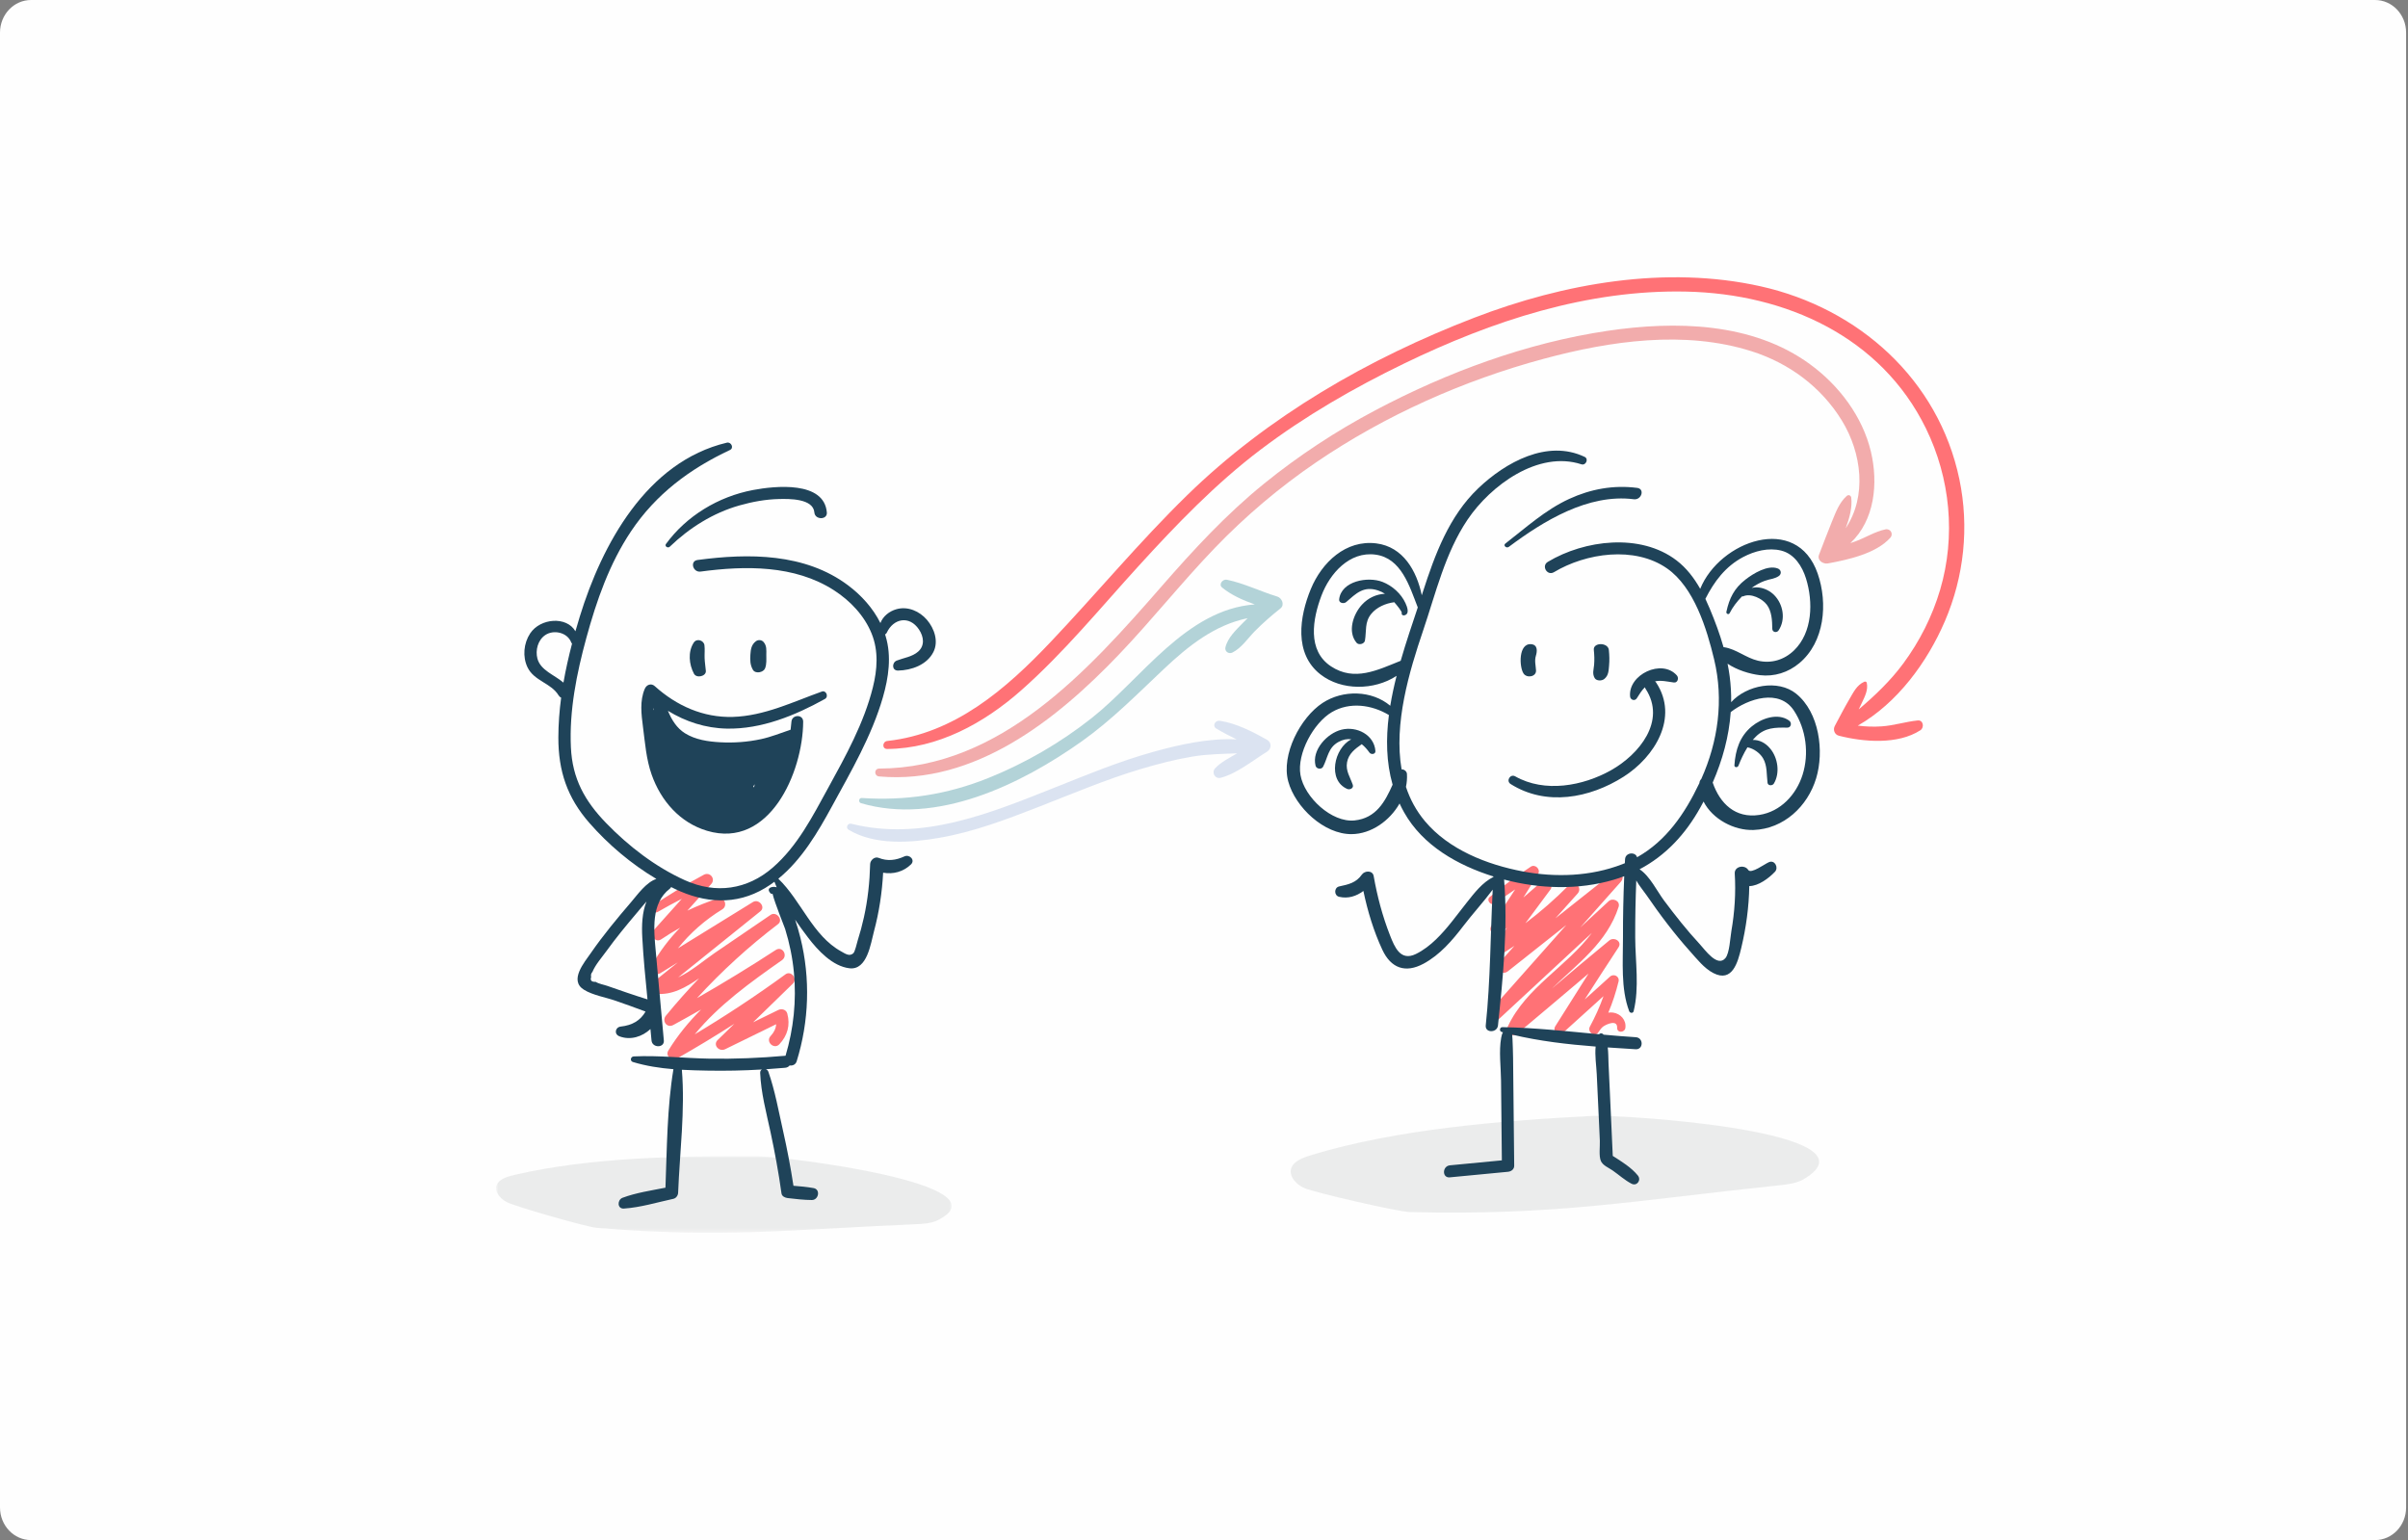 <?xml version="1.0" encoding="UTF-8"?>
<svg width="555px" height="355px" viewBox="0 0 555 355" version="1.1" xmlns="http://www.w3.org/2000/svg" xmlns:xlink="http://www.w3.org/1999/xlink">
    <rect x="0" y="0" width="555" height="355" fill="#808080" stroke="none"/>
    <!-- Generator: Sketch 64 (93537) - https://sketch.com -->
    <title>image - problemen voorkom je</title>
    <desc>Created with Sketch.</desc>
    <defs>
        <polygon id="path-1" points="0 0 105.009 0 105.009 17.657 0 17.657"></polygon>
    </defs>
    <g id="00_sfeerimpressie" stroke="none" stroke-width="1" fill="none" fill-rule="evenodd">
        <g id="Homepage-3---def" transform="translate(-736, -1459)">
            <g id="blurb---problemen-voorkom-je" transform="translate(1, 1449)">
                <g id="image---problemen-voorkom-je" transform="translate(735, 10)">
                    <path d="M7.157,0 C3.204,0 0,3.366 0,7.517 L0,347.482 C0,351.634 3.204,355 7.157,355 L547.408,355 C551.361,355 554.565,351.634 554.565,347.482 L554.565,7.517 C554.565,3.366 551.361,0 547.408,0 L7.157,0 Z" id="Fill-1" fill="#FEFEFE"></path>
                    <g id="ill---problemen-voorkom-je" transform="translate(114.176, 63.911)">
                        <g id="Group-48" transform="translate(0.171, 0)">
                            <g id="Group-3" transform="translate(0, 202.592)">
                                <mask id="mask-2" fill="white">
                                    <use xlink:href="#path-1"></use>
                                </mask>
                                <g id="Clip-2"></g>
                                <path d="M4.465,4.266 C2.906,4.626 1.238,5.089 0.437,6.122 C-0.709,7.601 0.545,9.631 2.526,10.626 C4.506,11.622 20.795,16.316 23.152,16.513 C52.216,18.95 67.636,16.923 96.657,15.684 C98.445,15.607 100.323,15.495 101.776,14.763 C118.247,6.471 66.737,0.092 60.512,0.032 C42.301,-0.145 21.618,0.305 4.465,4.266" id="Fill-1" fill="#EBECEC" mask="url(#mask-2)"></path>
                            </g>
                            <path d="M188.092,202.275 C186.314,202.811 184.416,203.476 183.562,204.757 C182.34,206.589 183.935,208.907 186.296,209.947 C188.658,210.987 207.834,215.405 210.575,215.474 C244.371,216.32 262.067,212.836 295.554,209.329 C297.618,209.113 299.783,208.847 301.412,207.878 C319.882,196.897 259.84,192.956 252.634,193.322 C231.553,194.391 207.657,196.376 188.092,202.275" id="Fill-4" fill="#EBECEC"></path>
                            <path d="M45.777,174.509 C51.345,167.718 58.662,162.484 65.884,157.408 C67.35,156.377 65.992,154.061 64.458,155.061 C58.512,158.937 52.455,162.639 46.291,166.166 C51.987,159.94 58.236,154.234 64.993,149.093 C66.26,148.129 64.581,146.075 63.274,146.966 C58.97,149.898 54.667,152.831 50.363,155.764 C47.883,157.454 45.015,159.974 41.952,161.393 C48.273,156.308 54.594,151.223 60.915,146.138 C62.169,145.129 60.53,143.187 59.196,144.01 C53.429,147.569 47.662,151.128 41.895,154.686 C44.732,151.142 48.164,148.117 52.138,145.69 C53.449,144.89 52.638,142.684 51.065,143.201 C48.665,143.989 46.337,144.92 44.081,145.994 C45.915,143.948 47.749,141.902 49.583,139.856 C50.639,138.679 49.307,136.965 47.865,137.729 C43.895,139.83 40.07,142.235 36.319,144.69 C35.298,145.359 36.216,146.895 37.282,146.274 C39.1,145.216 40.944,144.222 42.806,143.265 C40.652,145.668 38.498,148.071 36.343,150.474 C35.339,151.595 36.674,153.543 38.062,152.602 C39.477,151.642 40.924,150.753 42.405,149.932 C39.883,152.505 37.7,155.395 35.899,158.567 C35.228,159.75 36.622,161.167 37.839,160.416 C39.19,159.582 40.541,158.749 41.892,157.915 L35.779,162.833 C34.726,163.68 35.7,165.036 36.766,165.152 C40.516,165.563 43.77,163.675 46.786,161.588 C44.116,164.359 41.558,167.239 39.12,170.225 C38.152,171.411 39.357,173.159 40.838,172.353 C42.983,171.186 45.115,169.998 47.235,168.789 C44.39,171.646 41.821,174.759 39.69,178.254 C38.953,179.462 40.432,180.782 41.63,180.103 C46.134,177.549 50.559,174.873 54.903,172.078 C53.625,173.321 52.346,174.565 51.067,175.809 C49.88,176.964 51.395,178.618 52.786,177.937 C56.706,176.017 60.626,174.097 64.546,172.177 C64.474,173.158 64.061,174.049 63.272,174.889 C62.031,176.209 64.056,178.103 65.283,176.797 C67.176,174.783 67.829,172.372 67.108,169.712 C66.859,168.796 65.818,168.509 65.018,168.901 C63.087,169.846 61.157,170.792 59.226,171.738 C62.287,168.76 65.348,165.782 68.409,162.804 C69.52,161.724 68.003,159.72 66.691,160.677 C59.934,165.601 52.959,170.213 45.777,174.509 Z" id="Fill-6" fill="#FF7276"></path>
                            <path d="M257.435,169.496 C257.054,169.441 256.689,169.451 256.338,169.511 C257.323,167.198 258.099,164.798 258.699,162.337 C258.991,161.136 257.58,160.436 256.723,161.211 C254.781,162.968 252.838,164.724 250.894,166.478 C253.473,162.461 256.06,158.45 258.684,154.463 C259.598,153.072 257.651,151.98 256.571,152.866 C252.121,156.517 247.718,160.23 243.327,163.958 C249.227,158.262 256.08,153.344 258.711,145.134 C259.159,143.736 257.356,142.957 256.416,143.826 C254.233,145.846 252.051,147.865 249.868,149.885 C252.985,146.375 256.102,142.866 259.218,139.356 C260.466,137.95 258.607,136.307 257.228,137.399 L244.151,147.76 C245.855,145.86 247.559,143.961 249.263,142.061 C250.482,140.703 248.547,138.816 247.274,140.104 C244.126,143.288 240.78,146.219 237.235,148.894 C239.145,146.324 241.055,143.753 242.965,141.183 C243.987,139.807 241.863,138.548 240.755,139.512 C239.429,140.664 238.102,141.815 236.774,142.966 C237.906,141.158 239.036,139.349 240.157,137.535 C240.806,136.485 239.487,135.192 238.468,135.868 C235.183,138.045 232.011,140.334 228.987,142.87 C228.159,143.564 229.257,144.952 230.135,144.342 C231.704,143.252 233.278,142.169 234.866,141.107 C233.039,143.897 231.22,146.693 229.395,149.484 C228.46,150.915 230.474,152.117 231.597,151.15 C232.067,150.745 232.535,150.339 233.004,149.934 C231.98,151.312 230.956,152.69 229.933,154.068 C229.057,155.246 230.745,156.652 231.853,155.963 C232.814,155.365 233.761,154.75 234.699,154.119 C233.531,155.42 232.364,156.721 231.197,158.022 C229.941,159.422 231.81,161.069 233.187,159.979 C237.68,156.42 242.172,152.86 246.665,149.301 C240.811,155.898 234.958,162.495 229.107,169.094 C227.901,170.453 229.768,172.25 231.079,171.033 C238.24,164.393 245.401,157.753 252.562,151.113 C246.879,158.78 237.359,163.7 233.2,172.661 C232.508,174.151 234.182,175.359 235.403,174.327 C240.86,169.72 246.344,165.137 251.781,160.501 C249.237,164.554 246.674,168.596 244.12,172.643 C243.357,173.852 245.041,174.932 245.997,174.062 C249.067,171.269 252.146,168.487 255.228,165.709 C254.375,168.13 253.318,170.456 252.083,172.753 C251.467,173.9 253.097,175.259 253.945,174.161 C254.005,174.083 254.066,174 254.126,173.917 C254.127,173.918 254.129,173.919 254.13,173.92 C254.139,173.905 254.148,173.889 254.156,173.874 C254.455,173.457 254.763,172.999 255.157,172.714 C255.876,172.194 258.443,171.013 258.376,172.998 C258.334,174.253 260.131,174.17 260.277,173 C260.5,171.209 259.174,169.746 257.435,169.496" id="Fill-8" fill="#FF7276"></path>
                            <path d="M333.907,79.291 C338.344,68.965 339.55,57.557 337.251,46.553 C332.454,23.601 314.088,7.154 291.49,2.096 C269.618,-2.8 246.041,1.4 225.413,9.339 C201.097,18.698 177.905,32.045 159.238,50.27 C148.237,61.011 138.421,72.863 127.853,84.012 C117.542,94.89 105.753,105.176 90.168,106.887 C88.999,107.015 88.89,108.739 90.143,108.73 C101.824,108.653 112.455,102.778 121.008,95.228 C130.837,86.552 139.257,76.233 148.065,66.569 C156.802,56.983 165.839,47.57 176.22,39.718 C186.479,31.958 197.708,25.489 209.282,19.883 C229.604,10.041 251.536,2.79 274.398,3.305 C297.198,3.819 319.174,13.664 329.534,34.819 C335.18,46.348 336.454,59.686 332.827,72.007 C331.024,78.128 328.105,83.91 324.307,89.048 C321.359,93.037 317.796,96.414 314.051,99.615 C314.291,99.129 314.527,98.641 314.754,98.15 C315.465,96.613 316.255,95.192 315.913,93.48 C315.857,93.201 315.533,93.145 315.316,93.244 C313.608,94.018 312.868,95.613 311.934,97.2 C310.736,99.235 309.659,101.341 308.545,103.422 C308.075,104.301 308.471,105.419 309.486,105.678 C315.208,107.136 323.068,107.777 328.267,104.415 C329.203,103.81 328.972,102.024 327.658,102.156 C324.859,102.439 322.184,103.323 319.363,103.519 C317.507,103.648 315.669,103.582 313.847,103.348 C322.964,98.15 329.853,88.724 333.907,79.291" id="Fill-10" fill="#FF7276"></path>
                            <path d="M320.202,58.115 C317.804,58.618 315.622,60.019 313.327,60.865 C312.93,61.011 312.531,61.149 312.131,61.281 C317.736,56.016 318.601,47.496 316.853,40.165 C314.922,32.07 309.498,24.917 302.833,20.05 C289.528,10.335 271.79,10.029 256.119,12.354 C237.514,15.115 219.213,21.886 202.65,30.656 C193.57,35.463 184.956,41.122 176.979,47.59 C168.247,54.67 160.736,62.816 153.367,71.261 C136.414,90.688 116.307,113.141 88.29,113.251 C87.089,113.256 87.091,114.955 88.265,115.06 C110.3,117.033 129.13,102.034 143.455,87.058 C151.096,79.071 157.964,70.384 165.624,62.42 C172.715,55.048 180.554,48.403 189.014,42.644 C204.932,31.81 222.963,23.769 241.558,18.766 C256.836,14.655 273.989,12.162 289.387,17.063 C298.009,19.807 305.416,25.286 310.165,33.019 C314.768,40.514 315.966,50.487 311.06,57.834 C311.954,55.447 312.588,53.019 312.335,50.817 C312.276,50.296 311.71,50.03 311.297,50.401 C309.57,51.95 308.782,54.112 307.92,56.215 C306.87,58.775 305.908,61.374 304.907,63.954 C304.405,65.247 305.849,66.164 306.953,65.962 C311.557,65.12 318.093,63.685 321.336,60.035 C322.124,59.148 321.358,57.872 320.202,58.115" id="Fill-12" fill="#F2ACAC"></path>
                            <path d="M180.037,73.599 C176.166,72.421 172.38,70.535 168.426,69.719 C167.472,69.523 166.42,70.79 167.349,71.541 C169.506,73.285 172.16,74.462 174.858,75.411 C159.042,76.57 148.792,92.478 137.33,101.555 C130.086,107.291 121.969,112.006 113.401,115.445 C103.914,119.253 94.472,120.696 84.273,120.035 C83.568,119.989 83.44,121.035 84.099,121.228 C101.564,126.345 120.887,116.96 134.95,106.988 C141.876,102.076 147.732,96.114 153.887,90.308 C159.524,84.99 165.601,80.145 173.208,78.583 C172.862,78.921 172.518,79.262 172.18,79.609 C170.613,81.221 168.633,83.046 168.096,85.291 C167.864,86.263 168.867,86.926 169.71,86.501 C171.815,85.441 173.251,83.218 174.891,81.558 C176.737,79.69 178.709,77.968 180.768,76.341 C181.81,75.518 181.113,73.927 180.037,73.599" id="Fill-14" fill="#B3D3D8"></path>
                            <path d="M177.704,106.63 C174.368,104.751 170.65,102.826 166.808,102.239 C165.73,102.074 164.966,103.415 166.017,104.046 C167.525,104.951 169.099,105.745 170.679,106.53 C164.284,106.178 157.325,107.763 151.404,109.413 C143.45,111.63 135.779,114.829 128.125,117.872 C113.35,123.747 97.964,129.994 81.867,125.969 C81.011,125.754 80.481,126.906 81.255,127.367 C87.325,130.978 95.535,130.364 102.224,129.202 C110.143,127.827 117.762,124.916 125.21,122.012 C132.924,119.005 140.559,115.76 148.506,113.378 C152.464,112.191 156.482,111.152 160.564,110.472 C163.995,109.9 167.373,109.883 170.788,109.732 C170.713,109.776 170.639,109.82 170.564,109.865 C168.896,110.863 167.039,111.754 165.716,113.191 C164.828,114.155 165.686,115.718 167.019,115.37 C170.762,114.389 174.438,111.354 177.698,109.348 C178.718,108.72 178.794,107.244 177.704,106.63" id="Fill-16" fill="#DBE3F1"></path>
                            <path d="M39.14,61.487 C38.768,61.997 39.585,62.53 40.014,62.117 C44.505,57.789 50.008,54.303 56.121,52.581 C59.09,51.744 62.109,51.187 65.207,51.115 C67.546,51.06 73.083,50.977 73.351,54.217 C73.496,55.966 76.37,55.958 76.226,54.22 C75.62,46.903 64.296,48.079 59.216,49.04 C51.178,50.562 43.849,55.037 39.14,61.487" id="Fill-18" fill="#1F4359"></path>
                            <path d="M262.68,175.172 C260.199,175.017 257.72,174.81 255.243,174.585 C255.24,174.58 255.237,174.575 255.234,174.571 C255.024,174.229 254.471,174.168 254.222,174.491 C246.8,173.802 239.388,172.976 231.937,172.853 C231.292,172.843 231.143,173.788 231.775,173.961 C231.87,173.987 231.965,174.011 232.061,174.037 C231.868,174.355 231.746,174.764 231.652,175.282 C231.088,178.396 231.58,181.976 231.614,185.137 C231.679,191.277 231.746,197.417 231.806,203.556 C227.817,203.938 223.827,204.319 219.837,204.701 C218.054,204.871 217.981,207.647 219.799,207.474 C224.271,207.046 228.743,206.619 233.215,206.191 C233.952,206.121 234.657,205.626 234.649,204.806 C234.596,199.262 234.536,193.719 234.476,188.175 C234.447,185.43 234.417,182.685 234.39,179.939 C234.375,178.474 234.311,177.023 234.251,175.563 C234.241,175.324 234.184,174.921 234.192,174.577 C240.49,176.08 246.949,176.82 253.42,177.325 C253.206,179.421 253.58,181.668 253.674,183.698 C253.833,187.13 253.997,190.562 254.157,193.995 C254.235,195.68 254.312,197.365 254.386,199.05 C254.443,200.324 254.125,202.504 254.616,203.679 C255.057,204.732 256.417,205.253 257.304,205.867 C258.772,206.883 260.1,208.118 261.686,208.938 C262.94,209.587 263.995,208.1 263.155,207.058 C261.67,205.215 259.403,203.825 257.366,202.533 C257.161,197.729 256.937,192.926 256.711,188.122 C256.602,185.813 256.494,183.503 256.389,181.193 C256.334,179.963 256.36,178.724 256.206,177.53 C258.355,177.679 260.502,177.811 262.643,177.945 C264.45,178.058 264.495,175.285 262.68,175.172" id="Fill-20" fill="#1F4359"></path>
                            <path d="M232.61,61.38 C232.031,61.827 232.853,62.559 233.416,62.138 C241.377,56.184 251.717,49.824 262.224,51.168 C263.993,51.395 264.817,48.782 262.994,48.549 C257.527,47.849 252.273,48.81 247.304,51.101 C241.779,53.649 237.349,57.724 232.61,61.38" id="Fill-22" fill="#1F4359"></path>
                            <path d="M238.595,84.58 C235.591,84.283 235.786,89.835 236.809,91.348 C237.566,92.468 239.762,92.103 239.678,90.618 C239.611,89.437 239.293,88.399 239.653,87.223 C239.964,86.207 240.086,84.727 238.595,84.58" id="Fill-24" fill="#1F4359"></path>
                            <path d="M253.197,92.389 C253.592,93.068 254.825,93.077 255.409,92.6 C256.413,91.781 256.408,90.663 256.513,89.551 C256.627,88.334 256.595,87.12 256.464,85.906 C256.271,84.119 252.809,84.126 253,85.903 C253.123,87.042 253.16,88.179 253.067,89.321 C252.978,90.434 252.594,91.351 253.197,92.389" id="Fill-26" fill="#1F4359"></path>
                            <path d="M234.886,115.044 C233.736,114.392 232.698,116.101 233.831,116.815 C241.996,121.965 252.041,120.104 259.868,115.122 C267.004,110.58 272.681,101.518 267.372,93.433 C267.298,93.32 267.215,93.224 267.125,93.143 C268.542,92.831 270.008,93.222 271.454,93.407 C272.357,93.522 272.638,92.35 272.15,91.792 C268.709,87.856 260.871,91.569 261.36,96.639 C261.436,97.432 262.455,97.774 262.91,97.042 C263.456,96.163 264.023,95.247 264.754,94.511 C264.791,94.621 264.846,94.734 264.92,94.847 C269.803,102.283 263.42,110.006 256.967,113.632 C250.467,117.285 241.667,118.89 234.886,115.044" id="Fill-28" fill="#1F4359"></path>
                            <path d="M301.116,114.673 C299.666,119.27 296.034,123.193 291.132,123.936 C285.622,124.771 282.071,121.318 280.397,116.478 C282.658,111.28 284.16,105.841 284.554,100.229 C288.591,97.114 295.763,94.759 299.136,99.906 C301.938,104.181 302.648,109.82 301.116,114.673 M279.724,76.395 C279.406,75.634 279.071,74.875 278.715,74.124 C280.74,70.139 283.328,66.651 287.418,64.491 C290.042,63.105 293.256,62.265 296.195,63.005 C299.237,63.771 301.033,66.628 301.91,69.452 C303.579,74.829 303.429,81.867 299.139,86.013 C296.886,88.19 293.899,89.099 290.827,88.383 C288.087,87.745 285.8,85.699 283.07,85.284 C283.014,85.275 282.956,85.271 282.897,85.271 C282.04,82.246 280.932,79.285 279.724,76.395 M197.887,125.2 C192.589,125.769 186.282,119.846 185.389,114.736 C184.527,109.799 188.41,102.703 192.633,100.23 C196.746,97.821 201.814,98.531 205.771,100.905 C205.071,106.366 205.153,111.795 206.624,116.96 C204.874,120.901 202.812,124.671 197.887,125.2 M208.432,88.426 C203.168,90.53 197.841,93.247 192.441,89.697 C186.872,86.037 188.202,78.733 190.227,73.376 C192.156,68.272 196.684,63.139 202.668,63.932 C208.62,64.721 210.506,71.183 212.423,76.104 C211.109,80.043 209.699,84.181 208.485,88.407 C208.468,88.414 208.45,88.419 208.432,88.426 M299.646,95.999 C295.456,92.602 288.214,94.007 284.653,97.944 C284.683,95.99 284.576,94.018 284.317,92.028 C284.188,91.039 284.022,90.056 283.825,89.079 C286.026,90.546 288.907,91.44 291.259,91.718 C294.596,92.111 297.791,91.105 300.364,88.953 C306.206,84.065 306.969,75.176 304.602,68.315 C299.762,54.281 281.979,60.799 277.522,71.817 C276.105,69.311 274.356,67.013 272.044,65.25 C263.739,58.915 250.841,60.53 242.398,65.6 C240.84,66.535 242.261,68.91 243.811,67.979 C251.175,63.557 262.397,61.892 269.869,67.107 C276.127,71.474 279.036,81.03 280.732,88.1 C282.971,97.436 281.657,106.974 277.765,115.653 C277.526,115.877 277.361,116.194 277.33,116.599 C277.318,116.623 277.307,116.648 277.295,116.672 C273.948,123.714 269.635,129.951 262.971,133.692 C262.606,132.377 260.285,132.548 260.197,134.15 C260.181,134.453 260.166,134.757 260.15,135.061 C259.941,135.148 259.731,135.233 259.517,135.315 C252.291,138.103 244.197,138.387 236.64,136.96 C228.416,135.407 219.578,131.951 214.069,125.368 C212.046,122.95 210.632,120.288 209.699,117.47 C209.905,116.487 209.988,115.486 209.927,114.488 C209.889,113.864 209.259,113.398 208.694,113.431 C206.869,102.911 210.436,90.913 213.655,81.433 C216.591,72.784 218.724,63.556 223.886,55.885 C229.214,47.965 240.203,39.861 250.156,43.12 C251.15,43.446 251.878,41.876 250.893,41.406 C242.287,37.3 232.651,42.646 226.365,48.64 C219.629,55.063 216.38,63.9 213.586,72.568 C213.507,72.812 213.428,73.058 213.348,73.304 C212.188,67.683 209.047,62.123 202.875,61.345 C195.833,60.457 190.311,65.736 187.786,71.834 C185.138,78.23 183.852,86.727 189.973,91.526 C194.834,95.337 202.375,95.253 207.544,91.876 C206.962,94.163 206.461,96.467 206.084,98.77 C201.844,95.192 195.175,95.044 190.489,98.117 C185.357,101.483 180.893,110.071 182.57,116.216 C184.196,122.172 190.835,128.422 197.192,128.361 C201.697,128.319 205.953,125.296 208.23,121.295 C208.548,121.983 208.894,122.665 209.273,123.34 C213.58,131.013 221.668,135.559 229.867,138.121 C229.864,138.156 229.862,138.191 229.86,138.227 C227.289,139.512 225.49,141.898 223.697,144.151 C221.411,147.022 219.284,150.065 216.634,152.62 C215.251,153.952 213.722,155.145 211.991,155.99 C208.436,157.725 207.095,154.421 206.015,151.666 C204.288,147.258 203.078,142.686 202.261,138.026 C202.019,136.649 200.186,136.757 199.535,137.69 C198.205,139.599 196.429,139.956 194.312,140.416 C193.099,140.679 193.093,142.517 194.29,142.804 C196.352,143.298 198.298,142.663 199.89,141.461 C200.861,146.108 202.254,150.717 204.254,155.008 C206.25,159.289 209.588,160.471 213.764,158.22 C217.523,156.193 220.363,152.885 222.921,149.535 C225.062,146.731 227.559,144.021 229.694,141.155 C229.16,151.596 229.184,162.016 228.091,172.454 C227.904,174.24 230.727,174.21 230.91,172.457 C232.064,161.451 233.223,149.914 232.318,138.828 C240.507,140.998 249.432,141.285 257.596,138.874 C258.421,138.63 259.224,138.358 260.007,138.061 C259.806,142.757 259.704,147.457 259.72,152.159 C259.74,157.707 259.172,163.915 261.154,169.179 C261.325,169.632 262.041,169.715 262.175,169.175 C263.531,163.726 262.56,157.738 262.54,152.161 C262.524,147.789 262.612,143.417 262.786,139.049 C263.463,140.272 264.452,141.411 265.175,142.466 C266.721,144.72 268.315,146.937 269.986,149.1 C271.62,151.216 273.308,153.29 275.095,155.278 C276.69,157.052 278.404,159.288 280.564,160.395 C284.93,162.631 286.191,157.898 286.978,154.607 C288.102,149.913 288.75,145.149 288.83,140.339 C290.946,140.318 293.329,138.531 294.746,137.039 C295.623,136.116 294.76,134.299 293.427,134.795 C292.496,135.141 289.231,137.638 288.586,136.611 C287.778,135.325 285.377,135.755 285.48,137.446 C285.751,141.894 285.464,146.339 284.698,150.728 C284.439,152.211 284.286,155.784 283.335,156.929 C281.483,159.159 278.604,154.992 277.405,153.705 C274.455,150.537 271.788,147.139 269.193,143.677 C267.639,141.603 265.9,137.992 263.545,136.464 C269.53,133.312 274.118,128.411 277.567,122.193 C277.814,121.748 278.056,121.3 278.292,120.851 C280.36,124.935 285.373,127.567 289.821,127.403 C296.77,127.147 302.276,121.979 304.242,115.495 C306.126,109.279 304.976,100.321 299.646,95.999" id="Fill-30" fill="#1F4359"></path>
                            <path d="M284.301,77.427 C284.965,76.085 286.007,74.728 287.16,73.551 C287.254,73.578 287.362,73.575 287.474,73.526 C289.208,72.769 291.815,74.081 292.864,75.464 C294.023,76.99 294.111,79.159 294.133,81.019 C294.142,81.849 295.16,82.033 295.58,81.407 C297.263,78.9 296.665,75.42 294.614,73.302 C293.685,72.342 292.369,71.668 291.061,71.517 C290.411,71.442 289.867,71.487 289.365,71.62 C289.368,71.617 289.371,71.615 289.374,71.612 C290.305,70.926 291.341,70.36 292.418,69.963 C293.5,69.564 294.687,69.533 295.641,68.865 C296.342,68.374 296.185,67.437 295.424,67.136 C293.114,66.221 289.717,68.303 287.914,69.712 C285.366,71.701 284.233,73.957 283.553,77.116 C283.457,77.562 284.085,77.864 284.301,77.427" id="Fill-32" fill="#1F4359"></path>
                            <path d="M298.024,102.199 C295.438,100.323 291.654,101.667 289.407,103.527 C286.625,105.829 285.648,108.954 285.404,112.471 C285.363,113.052 286.151,113.052 286.329,112.594 C286.867,111.215 287.56,109.712 288.405,108.356 C289.856,108.6 291.326,109.71 292.012,110.893 C293.009,112.614 292.792,114.628 293.038,116.528 C293.133,117.262 294.176,117.238 294.493,116.711 C295.953,114.282 295.434,110.797 293.674,108.665 C292.516,107.264 291.128,106.624 289.637,106.643 C289.85,106.389 290.07,106.148 290.298,105.922 C292.463,103.772 294.772,103.77 297.575,103.816 C298.49,103.831 298.69,102.682 298.024,102.199" id="Fill-34" fill="#1F4359"></path>
                            <path d="M209.587,75.112 C208.59,72.94 206.57,71.111 204.312,70.228 C200.925,68.902 194.793,70.009 194.303,74.237 C194.202,75.099 195.377,75.338 195.92,74.869 C198.188,72.909 199.914,71.075 203.283,72.196 C203.848,72.384 204.375,72.643 204.865,72.957 C202.891,73.05 201.005,73.889 199.558,75.47 C197.515,77.702 196.183,81.715 198.315,84.251 C198.832,84.866 200.11,84.527 200.245,83.748 C200.629,81.54 200.139,79.505 201.693,77.596 C202.942,76.064 204.994,75.157 207.01,74.904 C207.659,75.655 208.836,77.083 208.728,77.399 C208.611,77.74 208.971,78 209.287,77.935 C210.654,77.654 209.968,75.942 209.587,75.112" id="Fill-36" fill="#1F4359"></path>
                            <path d="M194.864,104.28 C191.521,105.107 187.938,108.978 188.868,112.6 C189.063,113.358 190.238,113.535 190.608,112.813 C191.696,110.694 191.754,108.453 194.111,107.131 C195.171,106.536 196.168,106.367 197.091,106.504 C193.1,108.576 191.556,115.958 196.173,117.949 C196.778,118.21 197.706,117.763 197.445,116.995 C196.85,115.24 195.766,113.778 196.119,111.821 C196.482,109.808 197.955,108.716 199.511,107.629 C200.169,108.155 200.765,108.825 201.29,109.566 C201.661,110.089 202.718,109.969 202.661,109.201 C202.382,105.447 198.337,103.42 194.864,104.28" id="Fill-38" fill="#1F4359"></path>
                            <path d="M48.011,84.797 C47.869,83.706 46.255,83.135 45.546,84.223 C44.17,86.338 44.454,89.247 45.599,91.387 C46.202,92.513 48.444,91.975 48.338,90.732 C48.254,89.747 48.089,88.762 48.054,87.775 C48.018,86.779 48.14,85.789 48.011,84.797" id="Fill-40" fill="#1F4359"></path>
                            <path d="M61.641,84.07 C61.218,83.581 60.427,83.484 59.873,83.902 C58.794,84.715 58.685,85.845 58.605,86.983 C58.519,88.194 58.536,89.37 59.182,90.48 C59.773,91.494 61.606,91.086 61.976,90.171 C62.39,89.145 62.265,88.052 62.274,86.986 C62.284,85.955 62.402,84.951 61.641,84.07" id="Fill-42" fill="#1F4359"></path>
                            <path d="M36.22,99.752 C36.215,99.581 36.214,99.411 36.216,99.241 C36.244,99.396 36.274,99.551 36.303,99.706 C36.275,99.721 36.247,99.736 36.22,99.752 M59.273,117.336 C59.38,117.18 59.487,117.025 59.595,116.87 C59.549,117.119 59.499,117.367 59.446,117.615 C59.389,117.522 59.331,117.429 59.273,117.336 M34.26,94.864 C33.073,97.646 33.471,100.744 33.849,103.662 C34.33,107.365 34.596,111.095 35.846,114.643 C37.985,120.711 42.382,125.737 48.623,127.594 C62.98,131.867 70.702,114.172 70.771,102.444 C70.782,100.691 68.204,100.75 68.067,102.441 C68.019,103.035 67.954,103.654 67.872,104.291 C65.601,105.045 63.41,105.959 61.042,106.466 C57.959,107.127 54.793,107.359 51.646,107.186 C48.879,107.035 45.923,106.61 43.524,105.106 C41.609,103.905 40.447,101.991 39.6,99.936 C43.678,102.433 48.245,103.936 53.171,104.037 C61.134,104.199 68.92,101.017 75.783,97.202 C76.698,96.693 76.087,95.132 75.069,95.496 C68.377,97.892 61.786,101.126 54.558,101.339 C47.744,101.539 41.58,98.772 36.559,94.242 C35.732,93.496 34.662,93.922 34.26,94.864" id="Fill-44" fill="#1F4359"></path>
                            <path d="M25.607,163.334 C24.795,163.051 23.669,162.878 22.942,162.406 C21.984,162.451 21.637,162.08 21.902,161.292 C21.794,160.834 21.895,160.438 22.204,160.105 C22.891,158.438 24.359,156.792 25.413,155.331 C27.596,152.308 29.968,149.426 32.379,146.581 C33.164,145.655 33.898,144.743 34.658,143.888 C33.635,146.418 33.536,149.455 33.688,152.196 C33.951,156.949 34.408,161.704 34.886,166.454 C31.771,165.484 28.684,164.407 25.607,163.334 M9.517,87.893 C9.004,85.964 9.629,83.612 11.336,82.467 C13.285,81.161 16.419,81.871 17.299,84.144 C17.344,84.262 17.414,84.362 17.5,84.443 C16.723,87.407 16.045,90.41 15.519,93.434 C13.385,91.616 10.242,90.614 9.517,87.893 M92.288,76.508 C90.61,76.974 89.152,78.158 88.571,79.704 C86.864,76.27 84.196,73.32 81.135,71.022 C71.202,63.565 58.194,63.589 46.411,65.171 C44.605,65.414 45.345,68.08 47.129,67.841 C57.404,66.461 68.778,66.312 77.815,72.114 C81.582,74.532 84.88,77.975 86.56,82.16 C88.171,86.175 87.855,90.424 86.83,94.544 C84.783,102.763 80.571,110.341 76.525,117.721 C72.949,124.242 69.487,131.091 63.774,136.059 C57.862,141.201 50.61,142.187 43.534,138.996 C36.724,135.925 30.53,131.147 25.359,125.81 C20.412,120.704 17.575,115.565 17.236,108.381 C16.835,99.891 18.559,91.325 20.784,83.172 C23.132,74.571 26.107,66.004 31.102,58.544 C36.831,49.987 44.637,44.159 53.891,39.816 C54.89,39.348 54.176,37.89 53.175,38.128 C34.675,42.529 24.407,61.563 19.279,78.224 C18.934,79.343 18.599,80.47 18.277,81.604 C16.27,78.092 10.192,78.538 7.841,82.101 C6.349,84.361 6.054,87.456 7.237,89.912 C8.763,93.081 12.672,93.517 14.397,96.37 C14.555,96.632 14.76,96.807 14.985,96.91 C14.581,99.961 14.349,103.026 14.345,106.086 C14.334,113.811 16.382,119.928 21.469,125.751 C25.82,130.732 31.148,135.245 36.932,138.684 C34.58,139.468 32.619,142.272 31.17,143.961 C27.915,147.759 24.706,151.613 21.859,155.728 C20.341,157.923 16.774,162.059 20.224,164.216 C22.273,165.496 25.271,165.977 27.552,166.774 C29.853,167.579 32.161,168.39 34.441,169.26 C33.242,171.347 31.341,172.43 28.743,172.715 C27.424,172.859 27.139,174.466 28.411,174.96 C30.933,175.94 33.674,175.069 35.569,173.289 C35.654,174.166 35.737,175.043 35.817,175.919 C35.978,177.695 38.817,177.689 38.656,175.922 C38.035,169.076 37.414,162.229 36.793,155.383 C36.352,150.524 35.642,144.302 40.029,140.943 C40.185,140.824 40.284,140.691 40.336,140.554 C40.625,140.7 40.913,140.844 41.203,140.984 C48.014,144.271 55.278,144.821 61.974,140.799 C62.726,140.347 63.446,139.857 64.141,139.339 C64.305,139.762 64.48,140.184 64.666,140.606 C63.542,140.285 62.114,140.817 63.265,142.016 C63.379,142.135 63.56,142.162 63.714,142.117 C64.23,144.297 66.423,149.601 66.612,150.213 C67.626,153.486 68.316,156.866 68.638,160.277 C69.248,166.749 68.564,173.224 66.709,179.444 C66.694,179.445 66.679,179.444 66.664,179.446 C60.851,179.967 55.021,180.208 49.184,180.112 C43.335,180.016 37.557,179.327 31.727,179.598 C30.979,179.632 30.785,180.665 31.536,180.891 C34.608,181.814 37.718,182.286 40.866,182.543 C39.393,191.438 39.374,200.833 39.029,209.855 C35.731,210.511 32.264,211.014 29.145,212.179 C27.888,212.649 27.876,214.775 29.457,214.669 C33.271,214.414 37.111,213.236 40.841,212.427 C41.477,212.289 41.924,211.659 41.949,211.034 C42.316,201.726 43.585,191.98 42.81,182.676 C44.726,182.784 46.656,182.832 48.6,182.871 C52.824,182.954 57.046,182.862 61.26,182.613 C61.014,182.755 60.843,183.012 60.858,183.387 C61.038,187.968 62.277,192.55 63.237,197.018 C64.246,201.71 65.113,206.42 65.772,211.175 C65.868,211.864 66.613,212.184 67.205,212.252 C69.055,212.463 70.91,212.689 72.772,212.7 C74.328,212.709 74.823,210.25 73.178,209.952 C71.641,209.675 70.087,209.532 68.53,209.415 C67.881,205.14 67.068,200.903 66.117,196.683 C65.103,192.185 64.277,187.49 62.752,183.14 C62.65,182.849 62.429,182.655 62.172,182.558 C63.658,182.462 65.143,182.348 66.626,182.215 C67.08,182.174 67.424,181.965 67.654,181.679 C68.305,181.783 69.028,181.508 69.272,180.721 C72.132,171.507 72.464,161.65 70.139,152.278 C69.79,150.871 69.388,149.468 68.919,148.088 C69.896,149.527 70.915,150.916 71.92,152.233 C74.145,155.147 77.526,158.82 81.443,159.281 C85.539,159.762 86.336,153.577 87.091,150.761 C88.274,146.342 88.958,141.813 89.199,137.252 C91.504,137.647 93.795,137.074 95.593,135.366 C96.669,134.344 95.292,132.948 94.103,133.493 C92.112,134.404 90.212,134.648 88.156,133.827 C87.225,133.455 86.229,134.388 86.206,135.271 C86.103,139.398 85.667,143.486 84.773,147.521 C84.368,149.346 83.886,151.154 83.319,152.935 C83.158,153.442 82.723,155.471 82.323,155.827 C81.413,156.636 80.447,155.899 79.548,155.406 C72.943,151.781 70.308,143.676 65.041,138.639 C70.445,134.248 74.137,127.951 77.42,121.926 C81.828,113.839 86.583,105.703 89.148,96.802 C90.457,92.257 91.17,87.364 89.781,82.751 C89.738,82.606 89.692,82.462 89.645,82.318 C89.809,82.246 89.945,82.128 90.022,81.96 C91.54,78.646 95.243,77.87 97.461,81.19 C98.55,82.821 98.87,84.889 97.257,86.298 C95.883,87.498 93.993,87.711 92.353,88.348 C91.178,88.804 91.172,90.691 92.642,90.659 C95.76,90.593 99.288,89.333 100.778,86.397 C102.028,83.933 101,80.943 99.295,78.959 C97.586,76.972 94.903,75.782 92.288,76.508" id="Fill-46" fill="#1F4359"></path>
                        </g>
                    </g>
                </g>
            </g>
        </g>
    </g>
</svg>